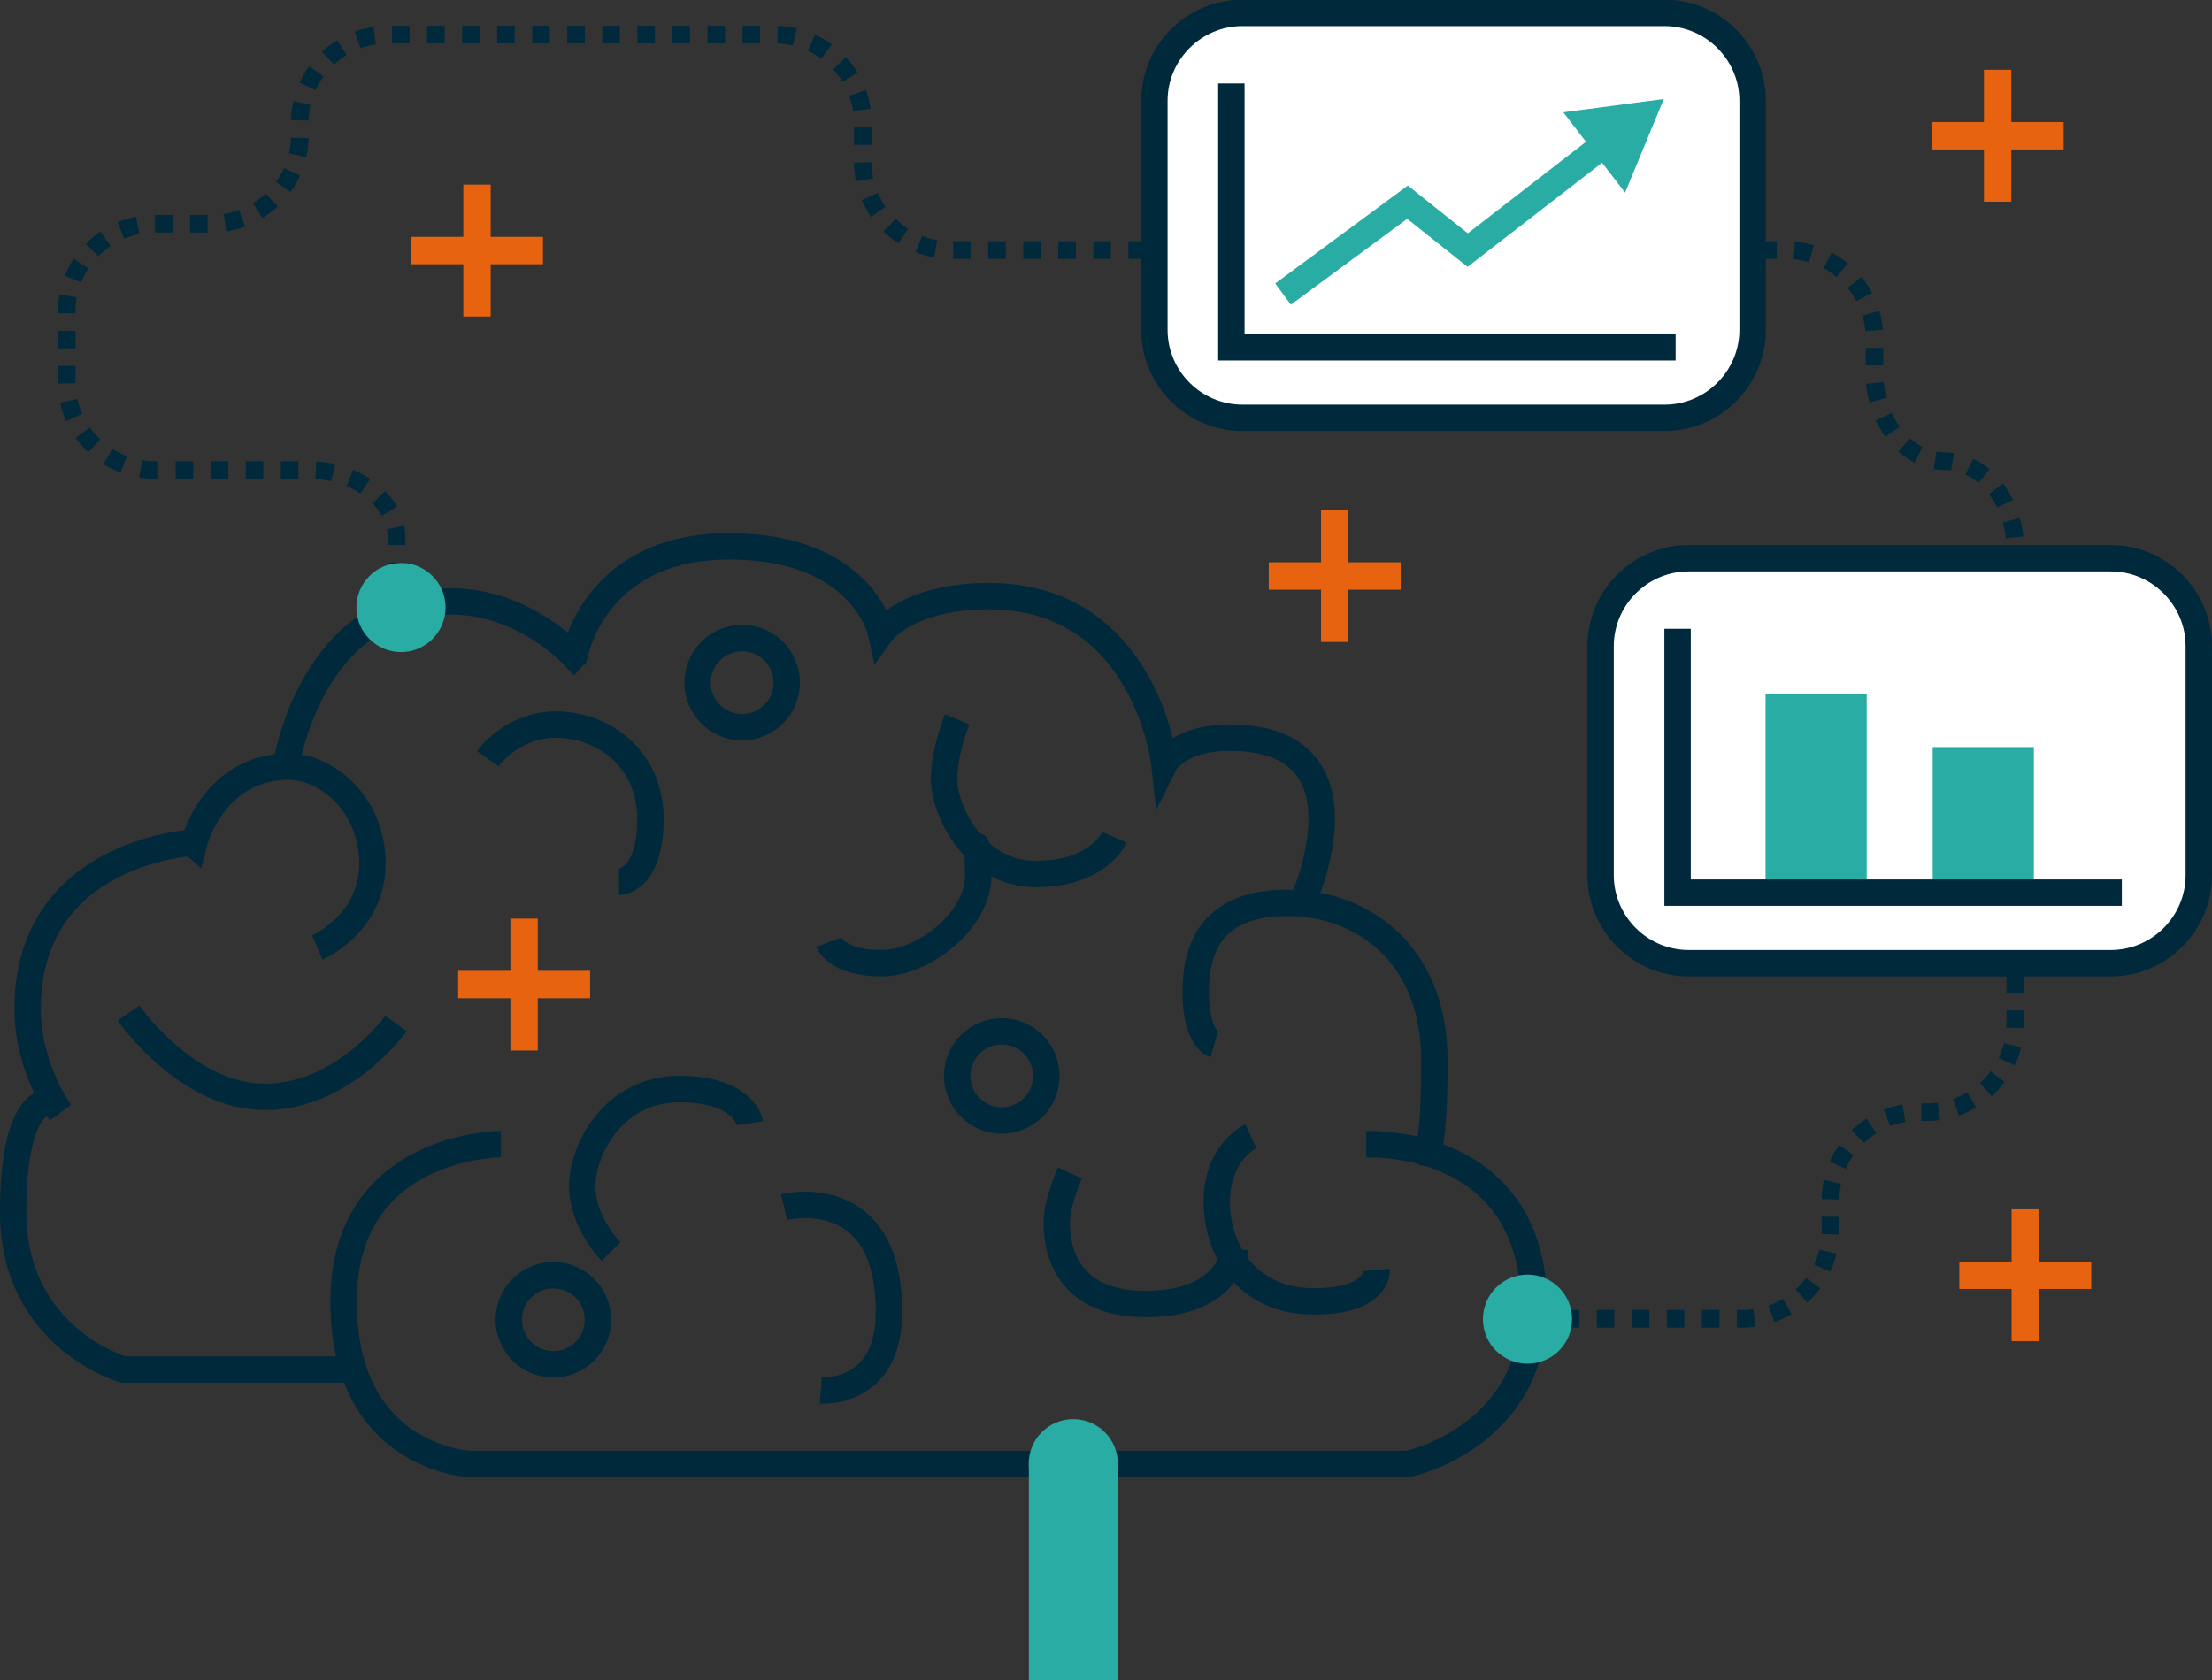 <?xml version="1.0" encoding="utf-8"?>
<!-- Generator: Adobe Illustrator 16.0.3, SVG Export Plug-In . SVG Version: 6.00 Build 0)  -->
<!DOCTYPE svg PUBLIC "-//W3C//DTD SVG 1.1//EN" "http://www.w3.org/Graphics/SVG/1.1/DTD/svg11.dtd">
<svg version="1.1" id="Layer_1" xmlns="http://www.w3.org/2000/svg" xmlns:xlink="http://www.w3.org/1999/xlink" x="0px" y="0px"
	 width="251.445px" height="191.043px" viewBox="0 0 251.445 191.043" enable-background="new 0 0 251.445 191.043"
	 xml:space="preserve">
<rect x="0" y="0" width="251.445" height="191.043" fill="#333333" stroke="none"/>
<g>
	<g>
		<path fill="none" stroke="#00293B" stroke-width="2" stroke-miterlimit="10" d="M45.079,68.932c0,0,0-0.362,0-0.997"/>
		<path fill="none" stroke="#00293B" stroke-width="2" stroke-miterlimit="10" stroke-dasharray="1.992,1.992" d="M45.079,65.945
			c0-1.316,0-2.972,0-4.764c0-4.264-4.5-7.75-10-7.75h-17.5c-5.5,0-10-4.5-10-10v-8c0-5.5,4.5-10,10-10h6.5c5.5,0,10-4.5,10-10v-1.5
			c0-5.5,4.5-10,10-10h44c5.5,0,10,4.5,10,10v4.5c0,5.5,4.5,10,10,10h13c5.5,0,14.5,0,20,0h62c5.5,0,10,4.5,10,10v4
			c0,5.5,3.604,10,8,10c4.4,0,8,4.5,8,10v54c0,5.5-4.5,10-10,10h-1c-5.5,0-10,4.5-10,10v3.5c0,5.5-4.5,10-10,10h-21.7"/>
		
			<line fill="none" stroke="#00293B" stroke-width="2" stroke-miterlimit="10" x1="175.377" y1="149.932" x2="174.377" y2="149.932"/>
	</g>
</g>
<g>
	<g>
		<path fill="#FFFFFF" d="M199.223,37.504c0,5.5-4.5,10-10,10h-48c-5.5,0-10-4.5-10-10V11.463c0-5.5,4.5-10,10-10h48
			c5.5,0,10,4.5,10,10V37.504z"/>
		<path fill="none" stroke="#00293B" stroke-width="3" stroke-miterlimit="10" d="M199.223,37.504c0,5.5-4.5,10-10,10h-48
			c-5.5,0-10-4.5-10-10V11.463c0-5.5,4.5-10,10-10h48c5.5,0,10,4.5,10,10V37.504z"/>
	</g>
	<polyline fill="#FFFFFF" stroke="#00293B" stroke-width="3" stroke-miterlimit="10" points="190.473,39.484 139.973,39.484 
		139.973,9.484 	"/>
</g>
<path fill="none" stroke="#00293B" stroke-width="3" stroke-miterlimit="10" d="M56.939,130.07c0,0-17.883,0-17.883,17.883
	c0,17.881,14.307,18.479,14.307,18.479h106.708c0,0,14.306-2.979,14.306-17.884c0-14.899-11.326-18.479-19.075-18.479"/>
<path fill="none" stroke="#00293B" stroke-width="3" stroke-miterlimit="10" d="M89.131,137.225c0,0,11.922-2.982,11.922,11.922
	c0,9.537-7.75,8.938-7.75,8.938"/>
<path fill="none" stroke="#00293B" stroke-width="3" stroke-miterlimit="10" d="M14.615,115.166c0,0,6.558,9.539,15.499,9.539
	c8.943,0,14.904-8.344,14.904-8.344"/>
<path fill="none" stroke="#00293B" stroke-width="3" stroke-miterlimit="10" d="M39.652,155.705H14.018
	c0,0-12.521-3.578-12.521-17.883c0-14.307,4.771-12.521,4.771-12.521"/>
<path fill="none" stroke="#00293B" stroke-width="3" stroke-miterlimit="10" d="M36.075,107.712c0,0,6.26-2.682,6.26-9.537
	c0-6.854-5.369-11.188-9.837-11.028c-8.346,0.299-10.432,8.645-10.432,8.645S3.139,96.686,3.139,114.718
	c0,6.709,3.725,11.775,3.725,11.775"/>
<path fill="none" stroke="#00293B" stroke-width="3" stroke-miterlimit="10" d="M32.498,87.148c0,0,2.688-18.778,18.778-18.778
	c8.345,0,14.01,6.259,14.01,6.259S67.372,62.11,82.871,62.11c15.203,0,17.288,9.836,17.288,9.836s2.982-4.173,12.222-4.173
	c17.887,0,19.978,19.077,19.978,19.077s1.482-2.981,7.452-2.981c16.688,0,8.344,18.48,8.344,18.48"/>
<path fill="none" stroke="#00293B" stroke-width="3" stroke-miterlimit="10" d="M138.013,118.744c0,0-2.091-0.598-2.091-5.963
	c0-5.363,2.091-10.135,10.438-10.135s16.688,5.666,16.688,17.885c0,12.223-1.188,10.434-1.188,10.434"/>
<path fill="none" stroke="#00293B" stroke-width="3" stroke-miterlimit="10" d="M69.459,142.291c0,0-3.273-3.283-3.273-7.453
	s3.572-11.025,11.022-11.025c7.451,0,8.048,3.873,8.048,3.873"/>
<path fill="none" stroke="#00293B" stroke-width="3" stroke-miterlimit="10" d="M55.45,86.253c0,0,2.683-3.875,7.75-3.875
	s10.731,3.578,10.731,10.73c0,7.153-3.577,7.153-3.577,7.153"/>
<path fill="none" stroke="#00293B" stroke-width="3" stroke-miterlimit="10" d="M121.622,133.35c0,0-1.491,3.275-1.491,5.66
	c0,2.387,0.603,9.242,10.141,9.242s10.134-6.258,10.134-6.258"/>
<path fill="none" stroke="#00293B" stroke-width="3" stroke-miterlimit="10" d="M142.186,129.173c0,0-3.871,1.789-3.871,7.453
	c0,5.666,3.577,11.326,11.022,11.326c7.453,0,7.152-3.576,7.152-3.576"/>
<path fill="none" stroke="#00293B" stroke-width="3" stroke-miterlimit="10" d="M94.198,107.119c0,0,0.897,2.383,5.961,2.383
	c5.067,0,11.027-5.066,11.027-9.834c0-4.771-0.299-3.277-0.299-3.277"/>
<path fill="none" stroke="#00293B" stroke-width="3" stroke-miterlimit="10" d="M108.805,81.781c0,0-1.491,3.578-1.491,6.854
	c0,3.279,3.282,10.73,10.435,10.73c7.154,0,8.942-4.172,8.942-4.172"/>
<circle fill="none" stroke="#00293B" stroke-width="3" stroke-miterlimit="10" cx="62.901" cy="150.04" r="5.067"/>
<circle fill="none" stroke="#00293B" stroke-width="3" stroke-miterlimit="10" cx="84.363" cy="77.607" r="5.067"/>
<circle fill="none" stroke="#00293B" stroke-width="3" stroke-miterlimit="10" cx="113.871" cy="122.319" r="5.067"/>
<circle fill="#29ACA4" cx="45.58" cy="69.067" r="5.067"/>
<circle fill="#29ACA4" cx="173.635" cy="149.973" r="5.067"/>
<polyline fill="none" stroke="#29ACA4" stroke-width="3" stroke-miterlimit="10" points="145.849,33.432 159.996,22.985 
	166.839,28.432 186.849,12.932 "/>
<polygon fill="#29ACA4" points="177.709,12.765 189.128,11.254 184.727,21.899 "/>
<g>
	<rect x="46.723" y="26.927" fill="#E7630F" width="15" height="3.113"/>
	<rect x="52.666" y="20.984" fill="#E7630F" width="3.113" height="15"/>
</g>
<g>
	<rect x="222.723" y="143.427" fill="#E7630F" width="15" height="3.113"/>
	<rect x="228.666" y="137.484" fill="#E7630F" width="3.113" height="15"/>
</g>
<g>
	<rect x="144.223" y="63.927" fill="#E7630F" width="15" height="3.113"/>
	<rect x="150.166" y="57.984" fill="#E7630F" width="3.113" height="15"/>
</g>
<g>
	<rect x="219.579" y="13.875" fill="#E7630F" width="15" height="3.113"/>
	<rect x="225.522" y="7.932" fill="#E7630F" width="3.108" height="15"/>
</g>
<g>
	<rect x="52.079" y="110.375" fill="#E7630F" width="15" height="3.113"/>
	<rect x="58.022" y="104.432" fill="#E7630F" width="3.108" height="15"/>
</g>
<g>
	<g>
		<path fill="#FFFFFF" d="M249.945,99.505c0,5.5-4.5,10-10,10h-48c-5.5,0-10-4.5-10-10V73.463c0-5.5,4.5-10,10-10h48
			c5.5,0,10,4.5,10,10V99.505z"/>
		<path fill="none" stroke="#00293B" stroke-width="3" stroke-miterlimit="10" d="M249.945,99.505c0,5.5-4.5,10-10,10h-48
			c-5.5,0-10-4.5-10-10V73.463c0-5.5,4.5-10,10-10h48c5.5,0,10,4.5,10,10V99.505z"/>
	</g>
	<rect x="200.695" y="78.932" fill="#29ACA4" width="11.5" height="21.5"/>
	<rect x="219.695" y="84.931" fill="#29ACA4" width="11.5" height="15.5"/>
	<polyline fill="none" stroke="#00293B" stroke-width="3" stroke-miterlimit="10" points="241.195,101.484 190.695,101.484 
		190.695,71.484 	"/>
</g>
<line fill="none" stroke="#29ACA4" stroke-width="10.1" stroke-miterlimit="10" x1="122.005" y1="166.507" x2="122.005" y2="192.271"/>
<circle fill="#29ACA4" cx="122.004" cy="166.407" r="5.067"/>
</svg>
